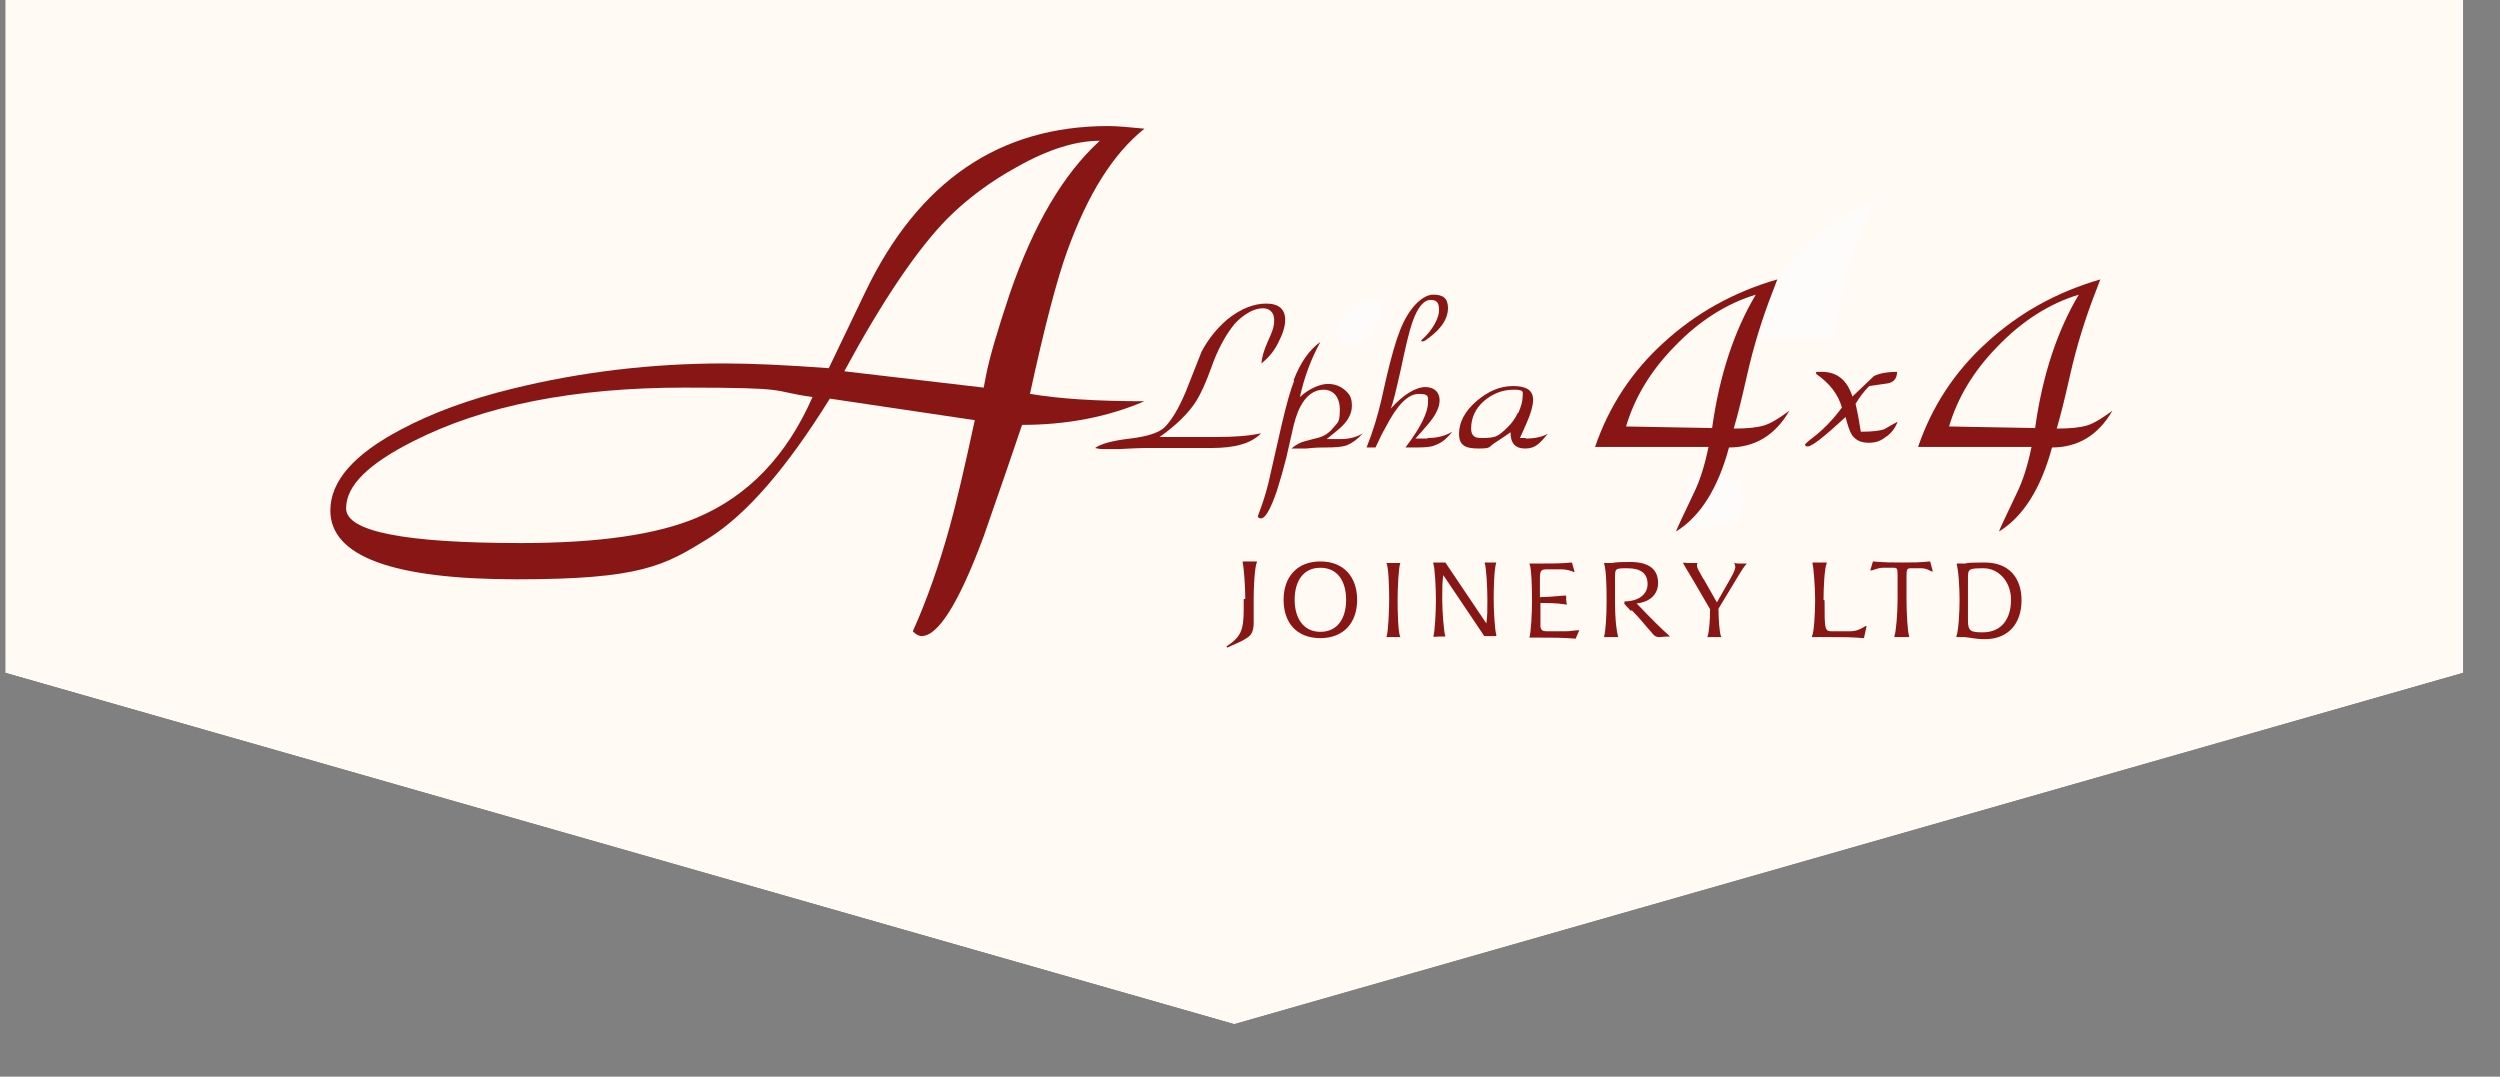 <?xml version="1.0" encoding="UTF-8"?>
<svg xmlns="http://www.w3.org/2000/svg" xmlns:xlink="http://www.w3.org/1999/xlink" width="476px" height="205px" viewBox="0 0 476 205" version="1.1">
<rect x="0" y="0" width="476" height="205" fill="#808080" stroke="none"/>
<g id="surface1">
<path style=" stroke:none;fill-rule:evenodd;fill:rgb(0%,0%,0%);fill-opacity:1;" d="M 1 -160 L 469 -160 L 469 128.102 L 235 195 L 1 128.102 Z M 1 -160 "/>
<path style=" stroke:none;fill-rule:evenodd;fill:rgb(100%,98.039%,95.686%);fill-opacity:1;" d="M 1 -160 L 469 -160 L 469 128.102 L 235 195 L 1 128.102 Z M 1 -160 "/>
<path style=" stroke:none;fill-rule:evenodd;fill:rgb(99.608%,98.824%,98.039%);fill-opacity:1;" d="M 333.199 64.301 L 348.5 64.301 C 349.398 63.801 349 64.301 349.301 62.898 L 350.301 57.602 C 351.301 52.801 352.301 48.898 354.199 44.301 C 355.102 42.102 356.301 40.199 357.102 38.301 C 347 41.801 335.5 53.699 333.301 64.301 "/>
<path style=" stroke:none;fill-rule:evenodd;fill:rgb(99.608%,98.824%,98.039%);fill-opacity:1;" d="M 321.398 100.301 C 326 100.398 331.602 100.301 331.898 95.5 C 332.199 89.801 326.301 90.102 321.301 90.5 L 321.301 100.301 Z M 321.398 100.301 "/>
<path style=" stroke:none;fill-rule:evenodd;fill:rgb(99.608%,98.824%,98.039%);fill-opacity:1;" d="M 263 57.199 C 256.301 55.102 250.199 67.898 258.602 65.301 C 259.602 65 260.398 64.102 261 63.398 C 262.199 62 263.602 59.602 263 57.199 "/>
<path style=" stroke:none;fill-rule:nonzero;fill:rgb(53.333%,8.627%,8.235%);fill-opacity:1;" d="M 316.801 65.199 C 310.602 70.801 306.301 77.5 303.699 85.102 L 325.301 85.102 C 324.602 88.5 323.699 91.5 322.398 94.102 C 320.5 98.102 319.398 100.398 319.102 101.199 C 323.699 98.398 327.102 93 329.199 85.199 C 334.102 85.199 338 82.898 340.699 78.199 C 338.801 79.602 337.199 80.602 335.898 81 C 334.602 81.398 332.699 81.602 330.102 81.602 C 330.898 78.898 331.699 75.602 332.602 71.602 C 333.898 65.801 335.602 60.398 337.602 55.301 L 338.398 53.199 C 330.102 55.602 322.898 59.602 316.801 65.199 M 326 81.5 L 309.602 81.199 C 311.199 75.801 314.199 70.699 318.801 66 C 323.5 61.102 328.699 57.801 334.301 56.102 C 330.199 63 327.398 71.398 326 81.398 M 359.199 83.102 C 360.199 82.398 360.898 81.398 361.301 80.301 C 360.5 80.699 359.699 81.199 358.801 81.699 C 358.102 82 356.602 82.199 354.301 82.199 C 354 80.301 353.699 78.602 353.301 76.898 C 354 75.699 354.898 74.5 355.898 73.5 L 359.398 73 C 360.602 72.801 361.199 72 361.199 70.801 C 359.301 70.801 357.801 71.102 356.801 71.602 L 352.699 75.5 C 351.699 72.398 349.801 70.801 346.898 70.801 L 345.801 70.801 L 345.801 71.199 C 348.398 73 350 75.102 350.699 77.602 C 349 79.898 347.102 81.898 344.801 83.602 C 344.102 84.199 343.699 84.5 343.699 84.602 C 343.699 84.898 343.801 85 344.199 85 C 345 85 347.398 83.102 351.398 79.398 C 351.801 81 352.199 82.199 352.602 82.801 C 353.301 83.801 354.301 84.301 355.801 84.301 C 357.301 84.301 358.199 83.898 359.301 83 M 378.301 65.199 C 372.102 70.801 367.801 77.5 365.199 85.102 L 386.801 85.102 C 386.102 88.5 385.199 91.5 383.898 94.102 C 382 98.102 380.898 100.398 380.602 101.199 C 385.199 98.398 388.602 93 390.699 85.199 C 395.602 85.199 399.5 82.898 402.199 78.199 C 400.301 79.602 398.699 80.602 397.398 81 C 396.102 81.398 394.199 81.602 391.602 81.602 C 392.398 78.898 393.199 75.602 394.102 71.602 C 395.398 65.801 397.102 60.398 399.102 55.301 L 399.898 53.199 C 391.602 55.602 384.398 59.602 378.301 65.199 M 387.5 81.5 L 371.102 81.199 C 372.699 75.801 375.699 70.699 380.301 66 C 385 61.102 390.199 57.801 395.801 56.102 C 391.699 63 388.898 71.398 387.5 81.398 "/>
<path style=" stroke:none;fill-rule:nonzero;fill:rgb(53.333%,8.627%,8.235%);fill-opacity:1;" d="M 232 83.199 L 220.801 83.199 C 223.898 81 226.301 78.699 227.801 76.301 C 228.602 75 229.602 72.898 230.699 69.801 C 231.801 66.699 233.102 64.301 234.5 62.398 C 235.199 61.398 236.102 60.602 237.102 59.898 C 238.301 59.102 239.398 58.699 240.5 58.699 C 241.602 58.699 242.602 59.398 242.602 60.898 C 242.602 62.398 242.199 63.199 241.398 65 C 240.602 66.801 240.199 68.199 240.199 69.199 C 241.398 68.199 242.5 67 243.301 65.398 C 244.199 63.699 244.699 62.199 244.699 60.898 C 244.699 58.898 243.5 57.801 241.102 57.801 C 238.699 57.801 236.199 58.801 233.699 60.801 C 231.699 62.5 230.102 64.5 228.801 66.898 L 225.801 74.5 C 224.5 77.602 223.199 79.898 221.699 81.398 C 220.602 82.398 218.5 83.102 215.199 83.5 C 211.801 83.898 209.602 84.5 208.5 85.301 C 209 85.398 209.398 85.5 209.699 85.5 L 213.199 85.5 C 215.398 85.398 216.898 85.301 217.898 85.301 L 230.699 85.301 C 235.199 85.301 238.301 84.398 240.102 82.5 C 237.801 83 235 83.199 231.898 83.199 M 246.398 72.5 C 245.699 74.301 244.898 77.102 244 81 L 241.5 92 C 241 94 240.398 95.898 239.699 97.699 L 239.5 98.301 C 239.5 98.5 239.699 98.699 240.102 98.699 C 240.898 98.699 241.898 97 243.102 93.5 C 243.801 91.301 244.398 89.199 244.898 87.199 L 245.898 82.801 C 246.398 80.301 247 78.5 247.602 77.398 C 248.699 75.301 250.199 74.199 252 74.199 C 253.801 74.199 255.102 75.5 255.102 78 C 255.102 80.5 254.699 80.398 253.898 81.398 C 253.102 82.398 252.102 83.102 250.801 83.398 C 250.801 83.398 249.898 83.602 248.5 84 C 247.602 84.199 246.699 84.699 245.898 85.398 L 248.699 85.398 C 250.398 85.199 251.699 85.199 252.398 85.199 C 254.199 85.199 255.5 85.102 256.398 84.801 C 257.398 84.398 258.398 83.699 259.5 82.5 C 258.199 83.301 256.699 83.602 255.301 83.602 L 252.602 83.602 C 253.602 82.801 254.301 82.199 254.801 81.801 C 256.5 80.398 257.398 78.898 257.398 77.301 C 257.398 75.699 257 75.102 256.102 74.301 C 255.199 73.5 254.102 73.102 252.801 73.102 C 251.5 73.102 249.301 73.898 247.5 75.602 C 248.301 71.898 249.602 68.398 251.398 65.102 C 249.301 66.602 247.602 69 246.301 72.398 M 271.699 83.5 L 269.5 83.5 C 270.5 82.398 271.199 81.602 271.699 81 C 273.301 79.199 274.102 77.602 274.102 76.199 C 274.102 74.801 273.199 73.699 271.398 73.699 C 269.602 73.699 267.199 75.102 264.801 77.801 C 265.199 76.898 265.801 74.398 266.699 70.398 C 267.602 66.102 268.301 63.102 268.898 61.398 C 269.898 58.5 271.102 57.102 272.398 57.102 C 273.699 57.102 274 57.801 274 59.102 C 274 60.398 272.898 62.801 270.602 64.801 C 270.602 64.898 270.602 65 270.898 65 C 271.199 65 271.398 64.801 272.102 64.301 C 274.5 62.5 275.699 60.602 275.699 58.699 C 275.699 56.801 274.801 56.102 272.898 56.102 C 271 56.102 268.398 58.301 266.602 62.801 C 265.801 64.801 264.898 67.898 263.898 72.199 L 263 76.199 C 262.301 79.199 261.398 82.199 260.199 85.199 L 261.898 85.199 C 262.602 83.699 263.199 82.398 263.801 81.398 C 266 77.102 268.102 75 270.102 75 C 272.102 75 271.898 75.5 271.898 76.602 C 271.898 78.5 270.5 81.398 267.602 85.199 L 269.801 85.199 C 271.398 85.199 272.602 85.102 273.398 84.699 C 274.5 84.301 275.5 83.5 276.5 82.199 C 275.199 83 273.602 83.398 271.898 83.398 M 290.5 83.398 L 289.398 83.398 L 290.602 80.699 C 291.5 78.699 291.898 77.199 291.898 76.102 C 291.898 74.301 290.602 73.5 288.102 73.5 C 285.602 73.5 283.301 74.5 281.102 76.398 C 278.898 78.301 277.801 80.398 277.801 82.602 C 277.801 84.801 279 85.398 281.5 85.398 C 284 85.398 283.398 85.102 284.5 84.398 C 285.898 83.5 286.898 82.801 287.602 82.301 C 287.602 84.398 288.5 85.398 290.398 85.398 C 292.301 85.398 293.102 84.5 294.699 82.602 C 293.602 83.199 292.199 83.5 290.5 83.5 M 289 78.602 C 288.5 79.699 287.801 80.602 287.102 81.301 C 286.301 82.102 285.602 82.699 285 83 C 284.398 83.301 283.398 83.398 282.301 83.398 C 281.199 83.398 280.898 83.301 280.602 83 C 280.301 82.801 280.102 82.301 280.102 81.602 C 280.102 79.602 280.898 77.801 282.5 76.398 C 284.102 75 286 74.199 288.199 74.199 C 290.398 74.199 289.898 74.699 289.898 75.602 C 289.898 76.5 289.602 77.398 289.102 78.602 "/>
<path style=" stroke:none;fill-rule:nonzero;fill:rgb(53.333%,8.627%,8.235%);fill-opacity:1;" d="M 196.102 75 C 198.898 62.102 201.301 53 203.199 47.801 C 207.102 37 211.898 29.301 217.898 24.5 C 214.898 24.199 212.602 24 211 24 C 190.301 24 174.898 34.5 164.801 55.5 L 157.801 70.102 C 149.699 69.5 143.102 69.199 137.898 69.199 C 124.102 69.199 110.602 70.801 97.602 74 C 89.398 76 82.301 78.602 76.301 81.801 C 67.398 86.5 62.898 91.602 62.898 97.199 C 62.898 105.898 74.699 110.301 98.398 110.301 C 122.102 110.301 126.5 107.699 134.898 102.5 C 142.102 98 149.801 89.102 158 75.898 L 185.602 80 C 183.602 89.301 182 96.102 180.801 100.398 C 178.801 107.602 176.5 114.199 173.801 120.199 C 174.398 120.801 174.898 121.102 175.5 121.102 C 178.602 121.102 182.602 114.801 187.301 102.102 C 190.602 92.699 193 85.602 194.602 80.898 C 203.102 80.898 210.898 79.398 217.898 76.398 C 208.602 76.398 201.398 75.898 196.199 75 M 160.801 70.602 C 168.102 57.102 174.699 47.398 180.398 41.602 C 184.102 37.898 188.5 34.602 193.602 31.801 C 199.602 28.398 204.898 26.801 209.398 26.801 C 202.398 33.199 196.801 42.801 192.301 55.801 C 190 62.699 188.398 68 187.699 71.699 L 187.301 73.801 L 160.801 70.699 Z M 132.602 98.602 C 125 101.801 113.898 103.398 99.199 103.398 C 77 103.398 65.898 101.199 65.898 96.801 C 65.898 92.398 70.199 88.301 78.699 84 C 92.102 77.199 109.301 73.801 130.301 73.801 C 151.301 73.801 146.301 74.398 154.699 75.602 C 149.801 86.801 142.398 94.5 132.602 98.602 "/>
<path style=" stroke:none;fill-rule:nonzero;fill:rgb(53.333%,8.627%,8.235%);fill-opacity:1;" d="M 236.801 114.102 L 236.801 116.102 C 236.801 120.102 236.199 121.301 233.5 123.102 L 233.699 123.301 C 235.102 122.602 236.398 122.199 237.5 121.398 C 238.5 120.801 238.699 119.699 238.699 118.5 C 238.699 117.301 238.699 115.699 238.699 114 C 238.699 111.699 238.898 107.898 239.301 107.102 L 239.301 106.898 C 239 106.898 238.602 106.898 237.898 106.898 C 237.199 106.898 236.801 106.898 236.602 106.898 L 236.602 107.102 C 236.801 107.801 237.102 111.5 237.102 114 M 246.5 114.199 C 246.5 110.699 248.102 108.102 251.398 108.102 C 254.699 108.102 256.301 110.699 256.301 114.199 C 256.301 117.699 254.699 120.301 251.398 120.301 C 248.102 120.301 246.5 117.602 246.5 114.199 M 244.398 114.199 C 244.398 118.699 247 121.5 251.398 121.5 C 255.801 121.5 258.398 118.602 258.398 114.199 C 258.398 109.801 255.801 106.898 251.398 106.898 C 247 106.898 244.398 109.801 244.398 114.199 M 266.102 114.199 C 266.102 112.102 266.301 107.898 266.602 107.301 C 266.602 107.301 266.602 107.199 266.602 107.199 C 266.398 107.199 265.898 107.199 265.301 107.199 C 264.699 107.199 264.199 107.199 264 107.199 C 264 107.199 264 107.199 264 107.301 C 264.398 108 264.5 112.102 264.5 114.199 C 264.5 116.301 264.301 120.5 264 121.199 C 264 121.199 264 121.301 264 121.301 C 264.199 121.301 264.699 121.301 265.301 121.301 C 265.898 121.301 266.398 121.301 266.602 121.301 C 266.602 121.301 266.602 121.301 266.602 121.199 C 266.199 120.5 266.102 116.398 266.102 114.199 M 284.898 107.102 C 284.699 107.102 284.301 107.102 283.801 107.102 C 283.301 107.102 282.898 107.102 282.699 107.102 L 282.699 107.301 C 283 108 283.199 112 283.199 114.199 C 283.199 116.398 283.199 117.301 283 118.699 L 275.199 107.102 C 275 107.102 274.699 107.102 274 107.102 C 273.301 107.102 273.102 107.102 272.898 107.102 L 272.898 107.301 C 273.199 108 273.398 112 273.398 114.199 C 273.398 116.398 273.199 120.398 272.898 121.199 C 273.102 121.301 273.5 121.199 274 121.199 C 274.5 121.199 275 121.199 275.199 121.199 C 274.898 120.301 274.602 116.398 274.602 114.102 C 274.602 111.801 274.602 111 274.801 109.5 L 282.602 121.102 C 282.801 121.102 283.199 121.102 283.801 121.102 C 284.398 121.102 284.699 121.102 284.898 121.102 L 284.898 120.898 C 284.602 119.898 284.398 116.301 284.398 114 C 284.398 111.699 284.5 108.199 284.898 107.102 L 284.898 106.898 Z M 298.301 115 C 298.301 114.699 298.199 114.5 298.199 114.199 C 298.199 113.898 298.199 113.699 298.199 113.398 L 298 113.398 C 297 113.398 296.5 113.602 293.199 113.699 L 293.199 110.199 C 293.199 108.602 293.398 108.398 294.602 108.398 L 297.301 108.398 C 298.301 108.398 299.199 108.699 299.602 108.898 L 299.801 108.898 C 299.801 108.898 299.301 107.102 299.301 107.102 C 297.102 107.301 295.602 107.301 292.602 107.301 C 289.602 107.301 291.699 107.301 291.199 107.301 C 291.602 108.102 291.699 112.102 291.699 114.398 C 291.699 116.699 291.5 120.398 291.199 121.398 C 291.602 121.398 292.102 121.398 292.5 121.398 C 295.801 121.398 297.398 121.398 300 121.602 L 300.699 120 L 300.5 120 C 299.801 120 299 120.199 298.102 120.199 L 294.602 120.199 C 293.699 120.199 293.398 120 293.301 119.301 C 293.301 117.898 293.301 116.398 293.301 114.801 C 296.699 114.801 297.199 115 298.199 115.102 L 298.398 115.102 Z M 310.699 116.199 C 312.398 117.898 313 118.801 314.699 120.699 C 315 121.102 315.398 121.301 315.898 121.301 C 316.398 121.301 317 121.199 317.398 121.199 C 317.801 121.199 317.801 121.199 318 121.199 C 316.398 119.801 314.102 117.5 312.301 115.602 L 311.602 114.898 C 313.699 114.699 315.699 113.5 315.699 111 C 315.699 108.5 314.102 107 310.398 107 C 306.699 107 307.5 107.199 306.801 107.199 C 306.102 107.199 305.898 107.199 305.398 107.199 C 305.801 108.5 305.898 111.102 305.898 114.301 C 305.898 117.5 305.699 120.301 305.398 121.301 C 305.801 121.301 306.199 121.301 306.699 121.301 C 307.199 121.301 307.801 121.301 308.102 121.301 C 307.801 120.199 307.5 118.199 307.5 114.199 L 307.5 110.102 C 307.5 108.199 307.5 108.199 309.898 108.199 C 312.301 108.199 313.699 109.102 313.699 111.199 C 313.699 113.301 311.801 114.5 309.301 114.5 L 309.301 114.898 L 309.199 114.898 L 310.5 116.301 Z M 324.301 110.199 C 323.398 108.602 323.102 108.102 323.102 107.699 C 323.102 107.301 323.102 107.301 323.301 107.199 C 322.898 107.199 322.301 107.199 321.898 107.199 C 321.5 107.199 320.898 107.199 320.5 107.102 L 320.5 107.301 C 320.699 107.699 321.102 108.301 322.398 110.5 L 325.602 116 C 325.602 118 325.398 120.602 325.102 121.199 C 325.102 121.199 325.102 121.301 325.102 121.301 C 325.398 121.301 325.801 121.301 326.398 121.301 C 327 121.301 327.5 121.301 327.699 121.301 C 327.699 121.301 327.699 121.301 327.699 121.199 C 327.398 120.602 327.199 117.898 327.199 115.898 L 330.398 110.602 C 331.699 108.398 332.199 107.699 332.602 107.301 C 332.199 107.301 331.898 107.301 331.398 107.301 C 330.898 107.301 330.602 107.301 330.199 107.199 C 330.301 107.5 330.398 107.699 330.398 107.898 C 330.398 108.102 330.398 108.602 329.398 110.301 L 326.898 114.699 L 324.398 110.301 Z M 347.199 114.199 C 347.199 111.898 347.398 108 347.801 107.301 L 347.801 107.102 C 347.5 107.102 347.102 107.102 346.398 107.102 C 345.699 107.102 345.301 107.102 345.102 107.102 L 345.102 107.301 C 345.301 108 345.602 111.801 345.602 114.199 C 345.602 116.602 345.398 120.5 345 121.102 L 345 121.301 C 345.898 121.301 346.5 121.301 347 121.301 L 348.5 121.301 C 350.801 121.301 352.398 121.301 354.898 121.5 L 355.398 119.199 L 355.199 119.199 C 354.5 119.602 353.699 120.199 352.199 120.199 L 348.898 120.199 C 347.398 120.199 347.398 120 347.398 114.301 M 361.301 114.199 C 361.301 116.699 361 120.398 360.699 121.102 L 360.699 121.301 C 361.102 121.301 361.5 121.301 362.102 121.301 C 362.699 121.301 363.199 121.301 363.5 121.301 L 363.5 121.102 C 363.199 120.398 363 116.5 363 114.199 L 363 109.699 C 363 108.398 363.102 108.199 363.801 108.199 L 365.801 108.199 C 366.801 108.199 367.301 108.602 367.801 108.801 L 368 108.801 C 368 108.699 367.5 106.898 367.5 106.898 C 365.199 107.102 364.5 107.102 362.199 107.102 C 359.898 107.102 359 107.102 356.602 106.898 L 356.102 108.602 L 356.301 108.602 C 356.699 108.602 357.5 108.102 358.5 108.102 L 360.5 108.102 C 361.199 108.102 361.301 108.199 361.301 109.602 Z M 372.5 107.301 C 372.898 108.301 373.102 111.898 373.102 114.199 C 373.102 116.5 372.898 120.199 372.5 121.102 L 372.5 121.301 C 373.102 121.301 373.398 121.301 373.801 121.301 C 374.801 121.301 376 121.699 377.898 121.699 C 382.5 121.699 384.898 118.602 384.898 114.301 C 384.898 110 382.5 107.102 377.898 107.102 C 373.301 107.102 375.102 107.301 373.801 107.301 C 372.5 107.301 373.102 107.301 372.602 107.301 L 372.602 107.5 Z M 377.5 120.398 C 375.102 120.398 374.699 120.102 374.699 118 L 374.699 110 C 374.699 108.301 374.898 108.199 377.699 108.199 C 380.5 108.199 382.898 110.699 382.898 114.199 C 382.898 117.699 381.199 120.398 377.5 120.398 "/>
</g>
</svg>
